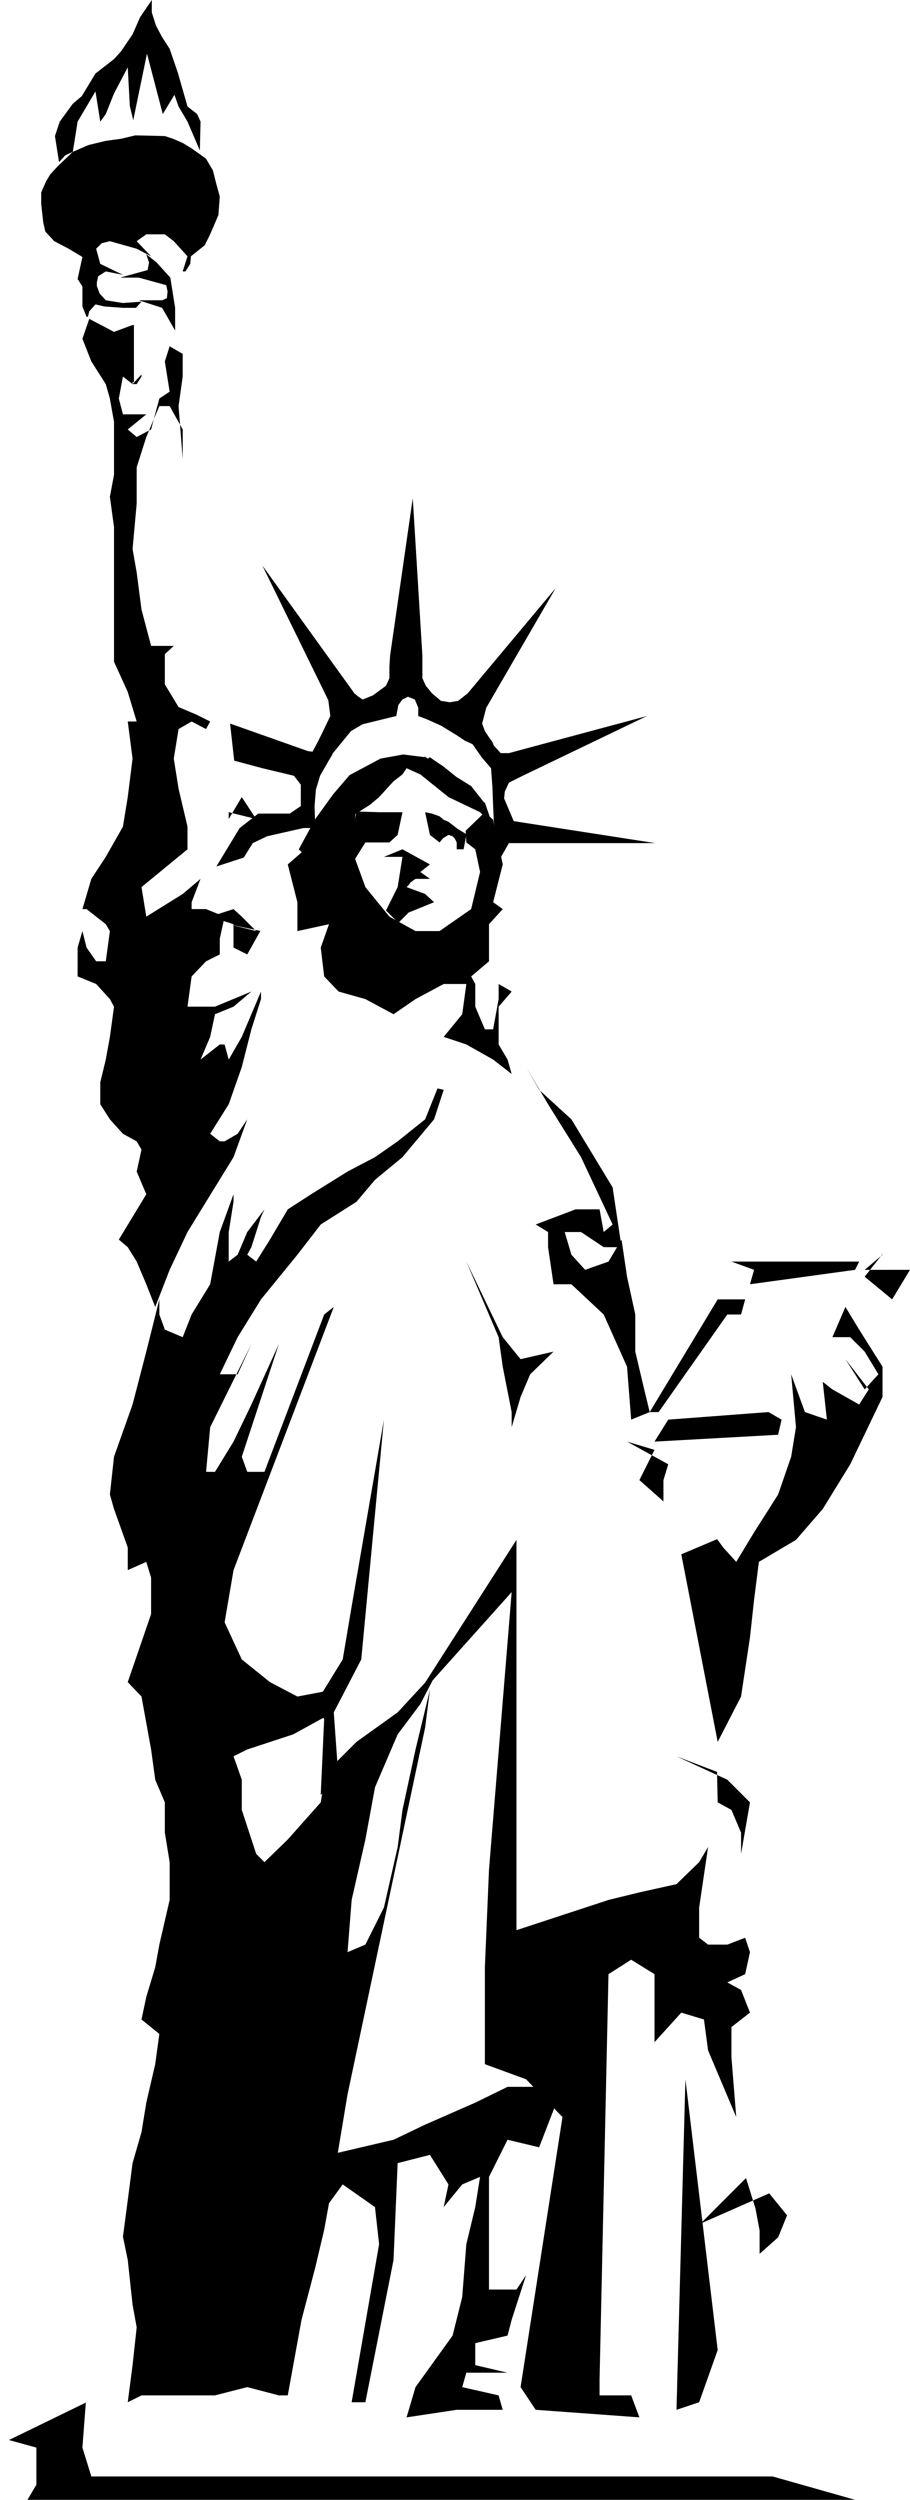 <?xml version="1.0" encoding="UTF-8" standalone="no"?>
<svg
   version="1.0"
   width="56.663mm"
   height="155.54mm"
   id="svg29"
   sodipodi:docname="Statue of Liberty 05.wmf"
   xmlns:inkscape="http://www.inkscape.org/namespaces/inkscape"
   xmlns:sodipodi="http://sodipodi.sourceforge.net/DTD/sodipodi-0.dtd"
   xmlns="http://www.w3.org/2000/svg"
   xmlns:svg="http://www.w3.org/2000/svg">
  <sodipodi:namedview
     id="namedview29"
     pagecolor="#ffffff"
     bordercolor="#000000"
     borderopacity="0.25"
     inkscape:showpageshadow="2"
     inkscape:pageopacity="0.0"
     inkscape:pagecheckerboard="0"
     inkscape:deskcolor="#d1d1d1"
     inkscape:document-units="mm" />
  <defs
     id="defs1">
    <pattern
       id="WMFhbasepattern"
       patternUnits="userSpaceOnUse"
       width="6"
       height="6"
       x="0"
       y="0" />
  </defs>
  <path
     style="fill:#000000;fill-opacity:1;fill-rule:evenodd;stroke:none"
     d="m 13.9,38.136 -0.97,-6.14 1.131,-3.393 3.071,-4.201 2.101,-1.778 3.233,-5.333 4.364,-3.393 1.616,-1.778 2.748,-4.04 1.778,-4.04 L 35.72,0 v 2.909 l 0.97,3.07 1.455,2.747 1.778,2.747 1.94,5.656 2.263,7.918 2.263,1.778 0.808,1.778 -0.162,6.787 -2.909,-6.787 -2.101,-3.555 -0.97,-2.747 -2.748,4.525 -3.717,-14.22 -3.233,15.674 -0.808,-3.393 -0.485,-9.049 -3.233,6.14 -1.94,4.848 -1.293,1.778 -1.131,-7.11 -2.101,3.555 -2.101,3.555 -1.131,7.11 -1.778,0.808 z"
     id="path1" />
  <path
     style="fill:#000000;fill-opacity:1;fill-rule:evenodd;stroke:none"
     d="m 44.771,62.051 0.162,-1.778 3.233,-2.585 1.293,-2.585 1.94,-4.525 0.323,-4.363 -0.97,-3.555 -0.647,-2.585 -1.616,-2.747 -1.778,-1.293 -1.616,-1.131 -2.101,-1.293 -2.263,-0.97 -1.94,-0.646 -6.95,-0.162 -3.394,0.808 -3.556,0.485 -4.041,0.97 -3.717,1.616 -3.556,3.393 -1.778,1.939 -0.97,1.616 -1.131,2.585 v 1.293 1.454 l 0.485,4.363 0.485,2.101 2.101,2.262 3.394,1.778 3.233,1.939 -1.131,5.171 1.131,1.778 v 1.293 3.393 l 0.97,2.424 h 0.323 l 0.323,-1.293 1.455,-1.616 2.101,0.485 4.364,0.323 h 3.071 l 1.293,-1.454 -4.364,0.323 -4.041,-0.646 -1.455,-1.616 -0.647,-1.778 v -0.808 l 0.323,-1.454 1.778,-1.131 4.041,0.808 -5.334,-2.585 -0.97,-3.555 1.293,-1.293 1.94,-0.485 6.304,1.778 3.394,1.778 -3.394,-3.555 2.263,-1.616 h 4.364 l 2.101,1.616 3.233,3.555 -1.131,3.555 h 0.647 l 1.131,-1.778 z"
     id="path2" />
  <path
     style="fill:#000000;fill-opacity:1;fill-rule:evenodd;stroke:none"
     d="m 34.427,59.789 2.424,1.939 3.233,3.555 1.131,7.11 v 5.333 l -3.071,-5.333 -5.495,-1.778 h 5.495 l 1.131,-0.485 0.162,-1.616 -0.323,-1.454 -6.465,-1.778 h -4.364 l 6.465,-1.778 0.323,-1.778 z"
     id="path3" />
  <path
     style="fill:#000000;fill-opacity:1;fill-rule:evenodd;stroke:none"
     d="m 31.518,76.433 h -0.323 l -4.364,1.616 -5.819,-3.07 -1.616,4.686 2.101,5.333 3.394,5.333 0.97,3.393 0.97,5.494 v 7.11 5.332 l -0.97,5.171 0.97,7.11 v 8.726 7.11 8.888 6.948 l 3.233,7.11 2.101,6.948 h -2.101 l 1.131,8.726 -1.131,9.049 -1.131,6.948 -4.041,7.11 -3.394,5.171 -2.101,7.11 h 0.97 l 4.526,3.555 0.97,1.616 -0.97,7.11 h -2.263 l -2.263,-3.232 -0.97,-3.878 -1.131,3.878 v 6.787 l 4.364,1.778 3.233,3.555 0.97,1.778 -0.97,7.11 -0.97,5.332 -1.293,5.333 v 5.171 l 2.263,3.555 3.071,3.393 3.233,1.778 1.131,1.939 -1.131,5.171 2.263,5.332 -3.233,5.333 -3.233,5.333 2.101,1.778 2.101,3.393 2.263,5.333 2.101,5.333 3.394,-8.726 4.202,-8.888 4.364,-7.11 6.465,-10.503 3.233,-8.888 -2.263,3.393 -3.071,1.778 h -1.131 l -2.263,-1.778 4.364,-6.948 3.071,-8.726 2.263,-8.888 2.263,-7.11 v -1.778 l -4.526,10.665 -3.071,5.332 -0.97,-3.555 h -1.131 l -4.526,3.555 2.263,-5.332 1.131,-5.333 4.364,-1.778 4.202,-3.555 -8.566,3.555 h -6.465 l 0.97,-7.11 3.394,-3.555 3.233,-1.616 v -3.717 l 1.131,-5.171 -4.364,-1.778 h -3.394 v -1.616 l 2.101,-5.494 -4.202,3.555 -8.566,5.333 -1.131,-6.948 10.829,-8.888 v -5.333 l -2.101,-8.888 -1.131,-7.11 1.131,-6.948 3.071,-1.778 3.394,1.778 0.97,-1.778 -3.233,-1.616 -4.202,-1.778 -3.233,-5.333 v -7.11 l 2.101,-1.939 h -5.334 l -2.263,-8.564 -1.131,-8.726 -0.97,-5.494 0.97,-10.665 v -8.564 l 2.263,-7.11 3.071,-7.272 h 2.424 l 3.071,5.494 v 6.948 L 42.024,95.5 42.993,88.552 v -5.333 l -3.071,-1.778 -1.131,3.555 1.131,7.11 -2.424,1.616 -1.94,7.272 -3.394,1.778 -2.101,-1.778 4.364,-3.555 H 28.932 l -0.97,-3.717 0.97,-5.171 2.263,1.778 h 0.97 l 1.131,-1.778 v -0.485 l -2.101,2.262 V 89.845 H 31.518 V 76.433 Z"
     id="path4" />
  <path
     style="fill:#000000;fill-opacity:1;fill-rule:evenodd;stroke:none"
     d="m 102.958,255.96 -2.909,7.272 -6.465,5.171 -5.334,3.717 -6.465,3.393 -8.566,5.332 -5.495,3.555 -4.202,7.11 -3.233,5.171 -2.101,-1.616 0.97,-1.778 2.263,-7.11 0.808,-1.778 -4.041,5.332 -2.263,5.333 -2.101,1.616 v -6.948 l 1.131,-7.11 v -1.778 l -3.233,8.888 -2.263,12.281 -4.364,7.11 -2.101,5.333 -4.202,-1.778 -1.293,-3.555 v -3.555 l -3.071,12.281 -3.233,12.443 -4.364,12.281 -0.97,8.888 0.97,3.393 3.233,9.049 v 5.332 l 4.364,-1.939 1.131,3.717 v 8.564 l -5.495,15.998 3.233,3.393 2.263,12.443 0.97,7.11 2.263,5.332 v 7.11 l 1.131,6.948 v 8.888 l -2.424,10.503 -0.97,5.333 -2.101,6.948 -1.131,5.333 4.202,3.393 -0.97,7.11 -2.101,9.049 -1.131,6.948 -2.101,7.272 -1.131,8.726 -1.131,8.564 1.131,5.494 1.131,10.503 0.97,5.333 -0.97,8.888 -1.131,8.726 3.233,-1.616 h 10.829 6.465 l 7.597,-1.939 7.435,1.939 h 2.101 l 1.293,-7.11 1.94,-10.665 3.233,-12.281 2.101,-8.888 2.263,-12.443 3.233,-19.391 18.264,-86.29 1.131,-8.888 -3.394,14.058 -3.071,14.22 -1.131,8.726 -3.233,14.22 -4.364,8.726 -4.202,1.778 0.97,-12.281 3.233,-14.22 2.263,-12.281 5.334,-12.443 5.334,-7.11 4.526,-8.726 -9.859,10.665 -9.698,6.948 -5.334,5.333 -1.131,-8.726 v -5.494 10.665 l -1.94,12.443 -7.758,8.726 -5.495,5.333 -1.94,-1.939 -3.394,-10.342 v -7.11 l -1.94,-5.494 3.233,-1.616 10.829,-3.555 6.465,-3.555 3.071,-1.616 v -5.333 l -8.566,1.616 -6.465,-3.393 -6.627,-5.333 -4.041,-8.726 2.101,-12.281 23.598,-61.889 -2.263,1.778 -14.062,37.004 h -4.041 l -1.293,-3.555 8.728,-26.501 -6.465,14.22 -4.202,8.726 -4.364,7.11 h -2.101 l 0.97,-10.503 9.698,-19.553 -3.233,7.11 h -4.202 l 4.202,-8.726 5.495,-8.888 8.566,-10.503 5.495,-7.11 8.405,-5.332 4.364,-5.171 6.465,-5.333 7.435,-8.888 2.263,-6.948 z"
     id="path5" />
  <path
     style="fill:#000000;fill-opacity:1;fill-rule:evenodd;stroke:none"
     d="m 74.188,400.746 6.465,-10.503 2.101,-12.443 7.597,-43.953 -5.334,56.395 -6.465,12.443 1.131,15.836 -4.202,3.555 0.808,-17.775 -0.808,-1.616 h -1.293 z"
     id="path6" />
  <path
     style="fill:#000000;fill-opacity:1;fill-rule:evenodd;stroke:none"
     d="M 96.816,400.746 121.545,362.126 v 91.784 l 10.829,-3.555 10.829,-3.555 7.273,-1.778 8.728,-1.939 5.334,-5.171 2.101,-3.555 -2.101,14.22 v 7.11 l 2.101,1.616 h 4.526 l 4.202,-1.616 1.131,3.393 -1.131,5.171 -4.202,1.939 3.233,1.778 2.101,5.332 -4.364,3.393 v 7.11 l 1.131,14.058 -6.627,-15.674 -0.97,-7.272 -5.334,-1.616 -6.304,6.948 v 5.171 -21.168 l -5.495,-3.393 -5.334,3.393 -2.101,95.339 v 3.717 h 6.465 0.97 l 1.94,5.171 -24.406,-1.778 -3.556,-5.333 9.859,-63.505 -8.566,-8.888 -9.698,-3.555 v -7.11 -15.674 l 0.97,-22.946 5.334,-65.283 -23.598,26.339 z"
     id="path7" />
  <path
     style="fill:#000000;fill-opacity:1;fill-rule:evenodd;stroke:none"
     d="m 77.42,506.75 15.193,-3.555 7.435,-3.555 11.799,-5.171 7.597,-3.717 h 9.536 3.394 l -5.495,14.22 -7.435,-1.778 -4.364,8.726 v 15.836 10.665 h 6.465 l 2.263,-3.393 -3.394,10.503 -0.97,3.717 -7.597,1.778 v 5.171 l 7.597,1.778 h -9.698 l -0.97,3.393 8.566,1.939 0.97,3.393 h -10.829 l -11.799,1.778 2.101,-7.11 8.728,-12.119 2.263,-9.049 0.97,-12.443 2.101,-8.726 1.131,-7.11 -4.202,1.778 -4.364,5.333 1.131,-5.333 -4.364,-6.948 -7.597,1.939 -0.97,22.784 -6.627,33.449 h -3.233 l 6.465,-37.166 -0.97,-8.726 -7.597,-5.333 -6.465,8.888 h 1.293 l 1.94,-15.836 z"
     id="path8" />
  <path
     style="fill:#000000;fill-opacity:1;fill-rule:evenodd;stroke:none"
     d="m 161.306,488.975 -2.101,77.725 5.334,-1.778 4.364,-12.281 z"
     id="path9" />
  <path
     style="fill:#000000;fill-opacity:1;fill-rule:evenodd;stroke:none"
     d="m 175.53,512.082 2.263,7.272 0.97,5.171 v 5.494 l 4.364,-3.878 2.101,-5.171 -4.202,-5.171 -16.163,7.11 10.668,-10.665 v 0 z"
     id="path10" />
  <path
     style="fill:#000000;fill-opacity:1;fill-rule:evenodd;stroke:none"
     d="m 117.343,314.456 0.97,6.948 2.101,10.665 v 3.555 l 2.101,-7.11 2.263,-5.332 5.495,-5.333 -7.758,1.778 -4.202,-5.171 -8.566,-17.775 z"
     id="path11" />
  <path
     style="fill:#000000;fill-opacity:1;fill-rule:evenodd;stroke:none"
     d="m 20.204,564.923 -0.808,10.665 2.101,6.787 H 181.833 l 19.396,5.494 H 193.632 188.298 180.863 173.267 30.063 22.628 12.93 1.131 0 6.465 l 2.101,-3.555 v -7.11 -1.616 l -6.465,-1.778 18.264,-8.888 v 0 z"
     id="path12" />
  <path
     style="fill:#000000;fill-opacity:1;fill-rule:evenodd;stroke:none"
     d="m 168.741,416.743 0.162,7.11 3.233,1.778 2.263,5.333 v 5.009 l 2.101,-12.119 -5.334,-5.332 -11.961,-5.494 9.698,3.717 v 0 z"
     id="path13" />
  <path
     style="fill:#000000;fill-opacity:1;fill-rule:evenodd;stroke:none"
     d="m 168.741,361.964 -8.405,3.555 8.566,44.114 5.495,-10.665 2.101,-13.897 0.97,-8.888 1.131,-8.888 8.728,-5.171 6.304,-7.272 6.465,-10.503 7.597,-15.836 v -7.11 l -5.495,-8.726 -3.233,-5.332 -3.071,7.11 h 4.202 l 3.394,3.393 3.233,5.333 -3.233,3.555 -4.526,-7.11 5.495,7.11 -2.263,3.555 -6.304,-3.555 -2.263,-1.778 0.97,8.888 -5.172,-1.778 -3.233,-8.888 1.131,12.443 -1.131,6.948 -3.071,8.888 -5.657,8.888 -4.202,6.948 -3.071,-3.393 -1.293,-1.778 v 0 z"
     id="path14" />
  <path
     style="fill:#000000;fill-opacity:1;fill-rule:evenodd;stroke:none"
     d="m 154.033,340.957 -3.556,7.11 5.657,5.009 v -5.009 l 1.131,-3.717 -9.698,-5.332 6.465,1.939 z"
     id="path15" />
  <path
     style="fill:#000000;fill-opacity:1;fill-rule:evenodd;stroke:none"
     d="m 207.694,294.904 -4.202,5.333 6.465,5.332 4.202,-6.948 H 203.491 l 4.202,-3.555 v 0 z"
     id="path16" />
  <path
     style="fill:#000000;fill-opacity:1;fill-rule:evenodd;stroke:none"
     d="m 202.198,296.681 -0.97,1.939 -24.729,3.393 0.97,-3.393 -5.334,-1.939 z"
     id="path17" />
  <path
     style="fill:#000000;fill-opacity:1;fill-rule:evenodd;stroke:none"
     d="m 175.368,305.569 -0.97,3.555 h -3.233 l -16.163,22.946 h -2.101 l 16.001,-26.501 h 6.465 z"
     id="path18" />
  <path
     style="fill:#000000;fill-opacity:1;fill-rule:evenodd;stroke:none"
     d="m 157.265,333.847 -3.233,5.171 29.093,-1.616 0.808,-3.555 -3.071,-1.778 z"
     id="path19" />
  <path
     style="fill:#000000;fill-opacity:1;fill-rule:evenodd;stroke:none"
     d="m 126.879,256.284 7.597,6.948 9.698,15.998 2.101,14.058 h -4.202 l -5.334,-3.555 h -7.758 l -2.909,-1.778 9.374,-3.555 h 5.657 l 0.97,5.332 2.101,-1.778 -7.435,-15.836 -7.758,-12.443 -5.172,-8.726 z"
     id="path20" />
  <path
     style="fill:#000000;fill-opacity:1;fill-rule:evenodd;stroke:none"
     d="m 132.374,287.955 2.101,7.11 3.233,3.555 5.495,-1.939 3.071,-5.171 1.293,8.726 1.94,8.888 v 8.726 l 2.101,8.888 1.293,5.333 -4.364,1.778 -0.97,-12.443 -5.495,-12.281 -7.597,-7.11 h -4.202 l -1.293,-8.726 v -3.555 z"
     id="path21" />
  <path
     style="fill:#000000;fill-opacity:1;fill-rule:evenodd;stroke:none"
     d="m 61.258,218.956 -3.071,5.494 -3.233,-1.616 v -5.494 l -5.495,-1.778 5.495,-1.778 1.94,1.778 3.394,3.393 -6.465,-1.616 7.597,1.616 v 0 z"
     id="path22" />
  <path
     style="fill:#000000;fill-opacity:1;fill-rule:evenodd;stroke:none"
     d="m 53.823,192.617 3.071,-5.171 3.394,5.171 -6.465,-1.616 z"
     id="path23" />
  <path
     style="fill:#000000;fill-opacity:1;fill-rule:evenodd;stroke:none"
     d="m 74.188,194.717 h -2.748 l -8.566,1.939 -3.394,1.616 -2.101,3.393 -6.465,2.101 5.495,-9.049 4.364,-3.393 h 7.435 l 2.586,-1.778 v -5.009 l -1.616,-2.101 -7.435,-1.778 -6.627,-1.778 -0.97,-8.726 18.264,6.464 1.131,0.162 1.131,-2.101 1.131,-2.262 1.94,-4.04 -0.485,-3.717 -15.516,-31.672 21.658,30.056 0.97,0.808 0.97,0.646 2.424,-0.97 3.071,-2.262 0.808,-1.778 v -2.747 l 0.162,-2.585 5.334,-37.004 2.263,37.004 v 5.332 l 0.808,1.778 1.455,1.778 2.101,1.778 2.101,0.323 1.94,-0.323 2.263,-1.778 20.689,-24.723 -16.325,28.117 -0.97,3.717 0.647,1.778 0.97,1.454 0.808,1.131 0.323,0.808 1.616,1.778 h 1.94 l 32.488,-8.726 -29.255,14.058 -3.233,1.616 -0.97,2.101 -0.162,1.616 2.263,5.333 33.296,5.171 h -34.427 l -1.94,3.393 -1.131,-5.009 -0.485,-3.555 -0.162,-3.555 -0.162,-4.363 -0.323,-4.525 -2.101,-2.424 -2.263,-3.232 -1.778,-0.808 -1.94,-1.293 -3.717,-2.262 -3.233,-1.454 -2.101,-0.808 v -1.939 l -0.808,-1.939 -1.616,-0.646 -1.293,0.646 -0.97,1.293 -0.485,2.585 -7.92,1.939 -2.748,1.616 -4.364,5.333 v 0.162 l -0.485,0.808 -0.485,0.808 -1.94,3.393 -0.97,3.232 -0.323,3.878 0.162,5.171 z"
     id="path24" />
  <path
     style="fill:#000000;fill-opacity:1;fill-rule:evenodd;stroke:none"
     d="m 113.949,188.738 -3.071,-3.878 -3.394,-2.101 -3.233,-2.585 -1.94,-1.293 -1.131,-0.808 -0.485,0.323 -0.485,-0.323 -0.323,-0.323 0.162,0.323 -5.172,-0.646 -5.334,0.97 -7.273,3.878 -3.879,4.525 -4.202,5.817 -3.879,7.11 1.778,1.778 6.465,-3.393 3.233,-5.494 5.334,-3.393 2.101,-1.778 3.394,-3.717 2.101,-1.616 0.97,-1.454 3.233,1.454 6.627,5.333 7.435,3.555 3.071,3.393 -1.94,-5.656 v 0 z"
     id="path25" />
  <path
     style="fill:#000000;fill-opacity:1;fill-rule:evenodd;stroke:none"
     d="m 83.886,189.062 -1.131,10.665 3.233,8.888 5.657,6.948 6.142,3.393 h 5.657 l 7.435,-5.171 2.101,-8.726 -1.131,-5.333 -2.101,-1.616 -0.162,-2.747 4.526,-4.363 1.94,1.778 0.808,3.555 1.455,6.948 -2.263,8.888 2.263,1.616 -3.233,3.555 v 5.494 3.232 l -4.202,3.555 0.97,1.778 v 5.333 l 2.263,5.332 h 1.94 l 1.293,-7.11 v -3.555 l 3.071,1.778 -3.071,3.555 v 8.888 l 2.101,3.555 0.97,3.393 -4.364,-3.393 -6.304,-3.555 -5.334,-1.778 4.364,-5.333 0.97,-7.11 h -5.334 l -6.627,3.555 -5.172,3.555 -6.627,-3.555 -6.304,-1.778 -3.394,-3.555 -0.808,-6.787 1.94,-5.494 -7.435,1.616 v -6.787 l -2.263,-8.888 16.163,-14.058 v 0 z"
     id="path26" />
  <path
     style="fill:#000000;fill-opacity:1;fill-rule:evenodd;stroke:none"
     d="m 83.886,190.839 5.334,0.162 h 5.495 l -1.131,5.333 -1.94,1.778 h -5.657 l -3.233,5.171 -0.97,-3.555 2.101,-8.726 v 0 z"
     id="path27" />
  <path
     style="fill:#000000;fill-opacity:1;fill-rule:evenodd;stroke:none"
     d="m 94.715,199.727 6.465,3.555 -2.263,1.778 2.263,1.616 h -3.394 l -1.131,0.808 -0.485,0.646 -0.485,0.485 4.364,1.616 2.101,1.939 -5.98,2.424 -2.424,2.424 -2.909,-2.909 2.748,-5.494 1.131,-7.11 h -4.364 z"
     id="path28" />
  <path
     style="fill:#000000;fill-opacity:1;fill-rule:evenodd;stroke:none"
     d="m 109.746,196.172 -2.101,-1.293 -2.101,-1.616 -1.131,-0.485 -0.97,-0.808 -1.778,-0.646 -1.616,-0.323 1.131,5.333 2.263,1.778 0.808,-0.97 1.293,-0.808 0.97,0.323 0.485,0.485 0.485,0.97 v 1.616 h 1.293 0.323 l 0.647,-3.393 v 0 z"
     id="path29" />
</svg>
